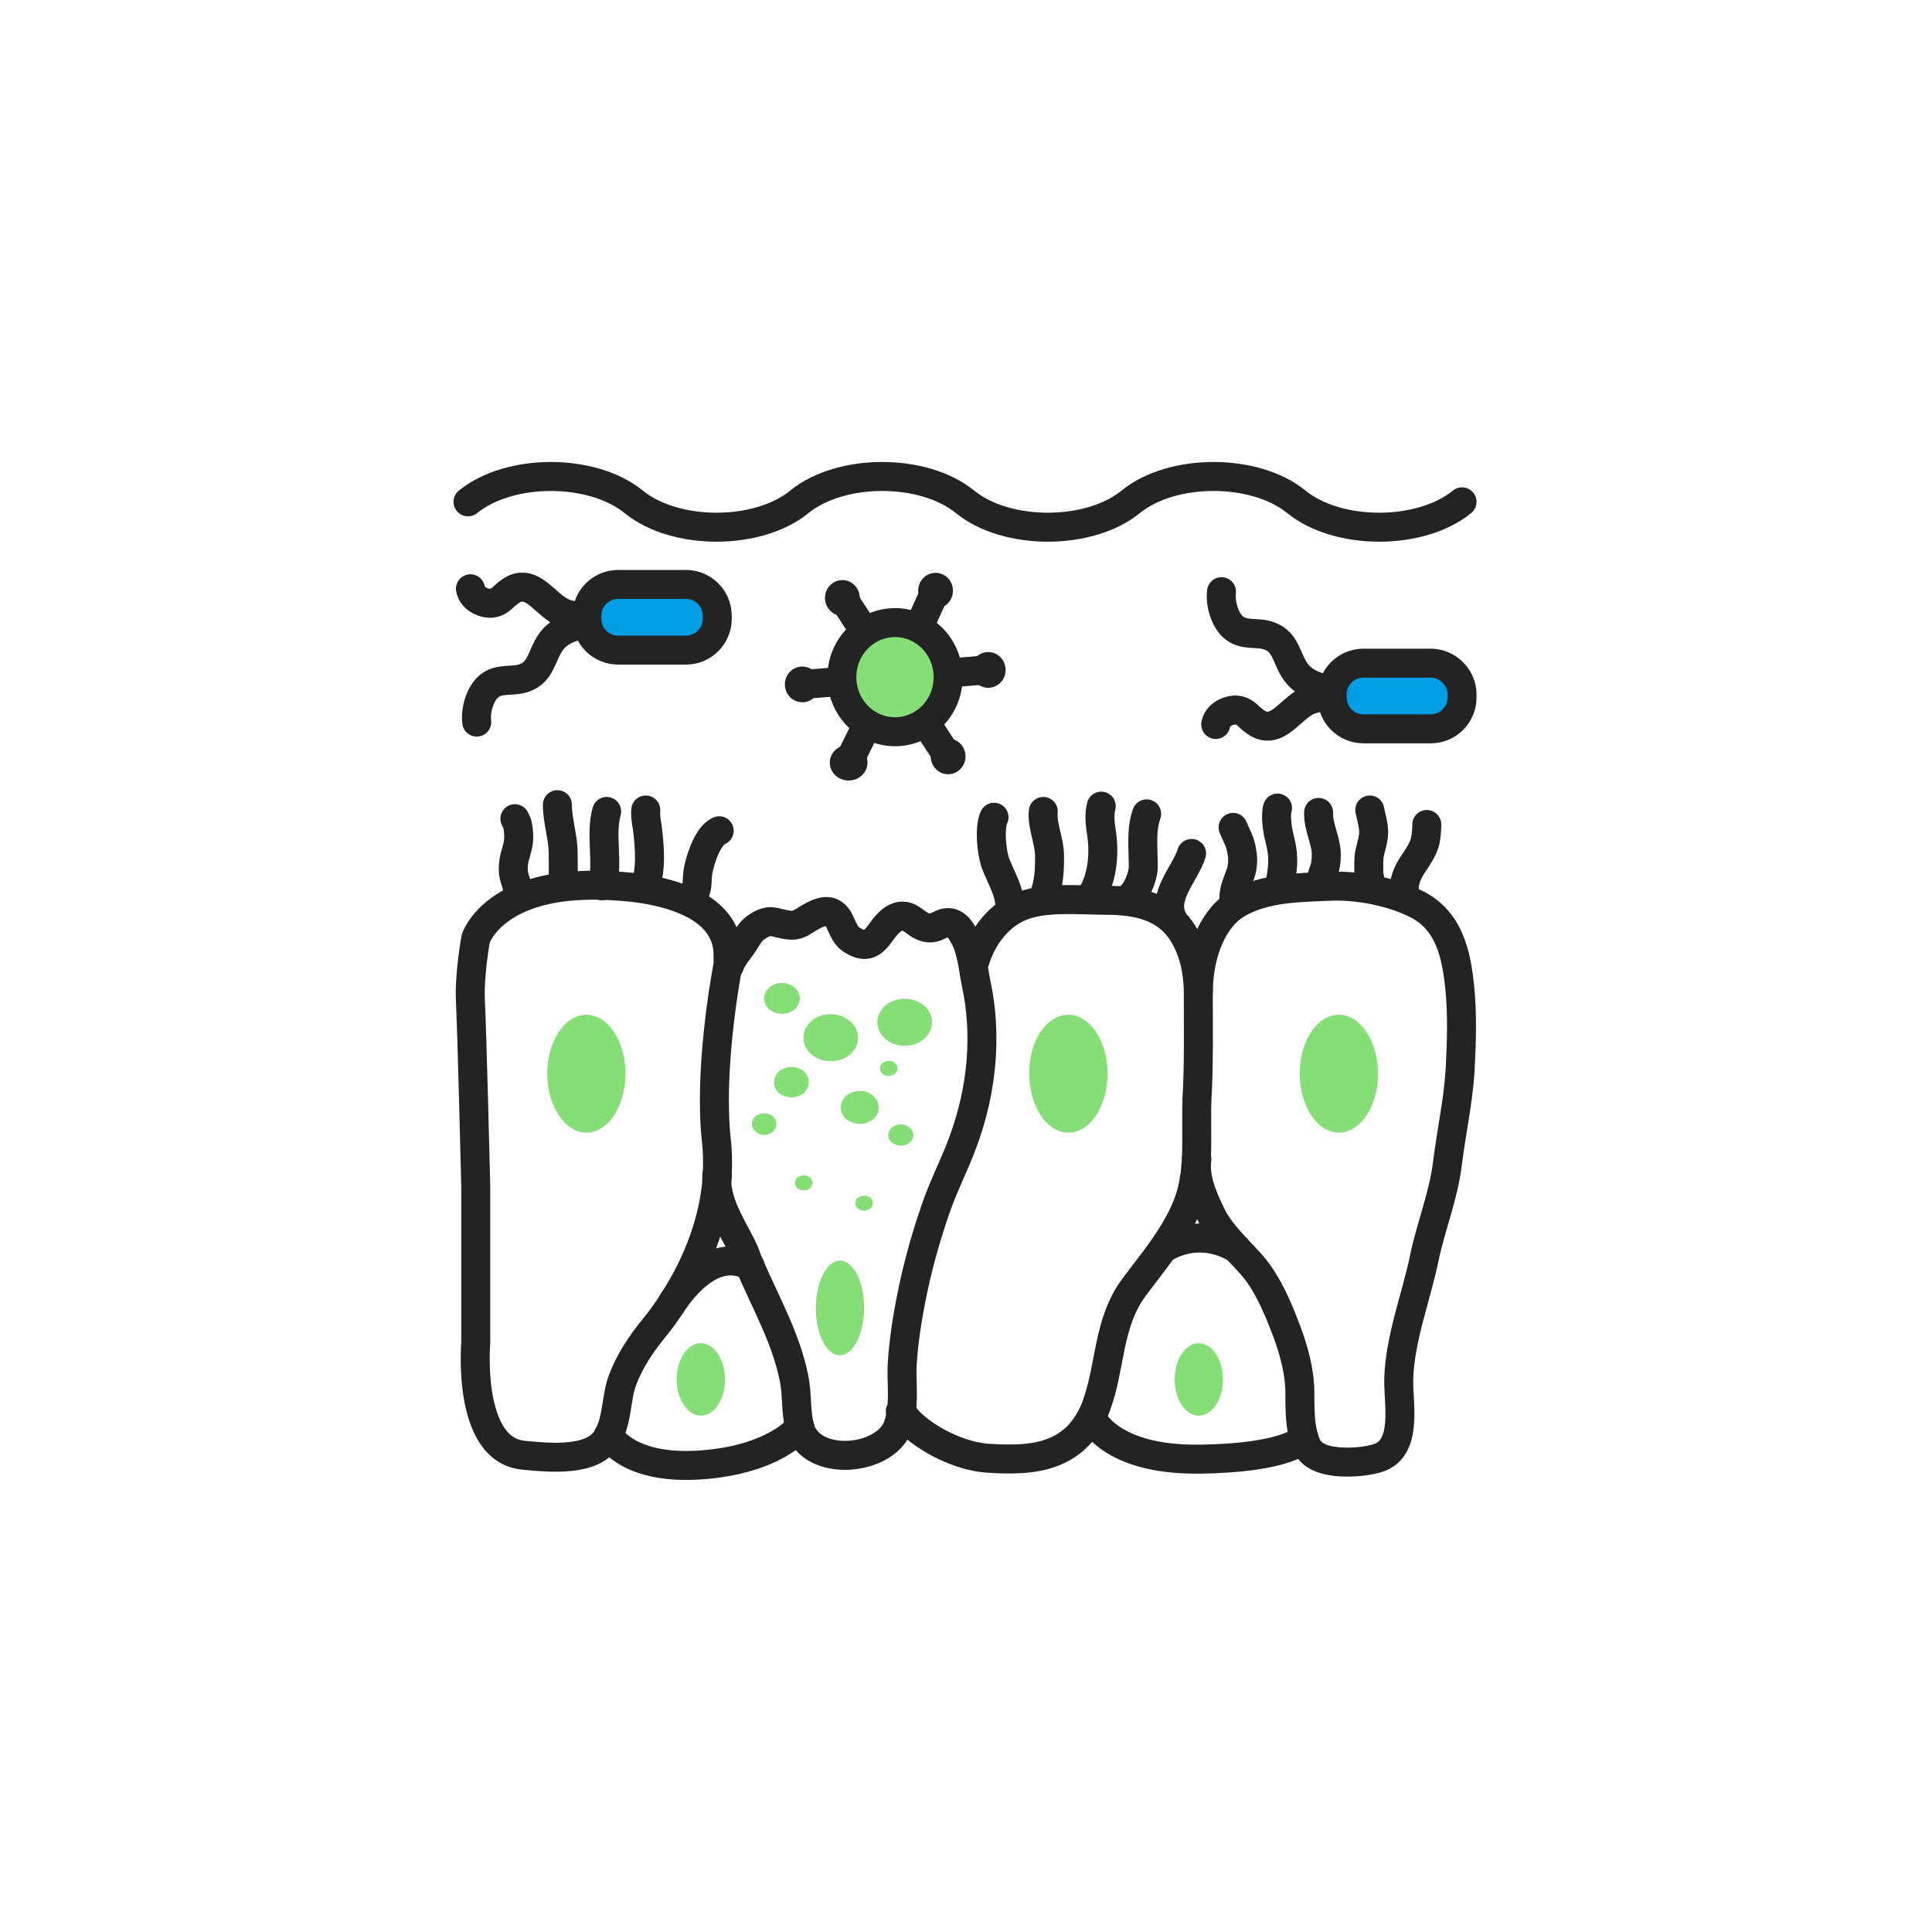 <svg width="400" height="400" viewBox="0 0 400 400" fill="none" xmlns="http://www.w3.org/2000/svg">
<path d="M121.5 129.1C118.7 129.6 115.7 130.5 114 133C112.1 135.7 112.1 139 108.7 140.3C106.2 141.3 103.3 140.2 101.1 142.2C99.3 143.8 98.4 147.2 98.7 149.5" stroke="#232323" stroke-width="6" stroke-miterlimit="10" stroke-linecap="round" stroke-linejoin="round"/>
<path d="M97.4 121.9C97.7 123.7 99.6 124.8 101.3 124.9C103.4 124.9 103.9 123.7 105.4 122.6C109 119.9 111.4 123 114.2 125.3C116.1 126.9 117.6 127.5 120.1 127.5" stroke="#232323" stroke-width="6" stroke-miterlimit="10" stroke-linecap="round" stroke-linejoin="round"/>
<path d="M185.3 151.5C191.375 151.5 196.3 146.441 196.3 140.2C196.3 133.959 191.375 128.9 185.3 128.9C179.225 128.9 174.3 133.959 174.3 140.2C174.3 146.441 179.225 151.5 185.3 151.5Z" fill="#85DE76" stroke="#232323" stroke-width="6" stroke-miterlimit="10" stroke-linecap="round" stroke-linejoin="round"/>
<path d="M193 123.8L190.4 129.5" stroke="#232323" stroke-width="6" stroke-miterlimit="10" stroke-linecap="round" stroke-linejoin="round"/>
<path d="M193.7 126C195.688 126 197.3 124.343 197.3 122.3C197.3 120.256 195.688 118.6 193.7 118.6C191.712 118.6 190.1 120.256 190.1 122.3C190.1 124.343 191.712 126 193.7 126Z" fill="#232323"/>
<path d="M175.4 125.2L178.8 130.4" stroke="#232323" stroke-width="6" stroke-miterlimit="10" stroke-linecap="round" stroke-linejoin="round"/>
<path d="M174.4 127.5C176.388 127.5 178 125.843 178 123.8C178 121.756 176.388 120.1 174.4 120.1C172.412 120.1 170.8 121.756 170.8 123.8C170.8 125.843 172.412 127.5 174.4 127.5Z" fill="#232323"/>
<path d="M167.7 141.6L173.8 141.1" stroke="#232323" stroke-width="6" stroke-miterlimit="10" stroke-linecap="round" stroke-linejoin="round"/>
<path d="M166.1 145.4C168.088 145.4 169.7 143.743 169.7 141.7C169.7 139.657 168.088 138 166.1 138C164.112 138 162.5 139.657 162.5 141.7C162.5 143.743 164.112 145.4 166.1 145.4Z" fill="#232323"/>
<path d="M176.4 156.4L179.2 150.7" stroke="#232323" stroke-width="6" stroke-miterlimit="10" stroke-linecap="round" stroke-linejoin="round"/>
<path d="M175.7 161.6C177.854 161.6 179.6 159.943 179.6 157.9C179.6 155.856 177.854 154.2 175.7 154.2C173.546 154.2 171.8 155.856 171.8 157.9C171.8 159.943 173.546 161.6 175.7 161.6Z" fill="#232323"/>
<path d="M195.3 155.2L191.9 150" stroke="#232323" stroke-width="6" stroke-miterlimit="10" stroke-linecap="round" stroke-linejoin="round"/>
<path d="M196.3 160.3C198.288 160.3 199.9 158.643 199.9 156.6C199.9 154.556 198.288 152.9 196.3 152.9C194.312 152.9 192.7 154.556 192.7 156.6C192.7 158.643 194.312 160.3 196.3 160.3Z" fill="#232323"/>
<path d="M203 138.8L196.9 139.3" stroke="#232323" stroke-width="6" stroke-miterlimit="10" stroke-linecap="round" stroke-linejoin="round"/>
<path d="M204.6 142.4C206.588 142.4 208.2 140.743 208.2 138.7C208.2 136.657 206.588 135 204.6 135C202.612 135 201 136.657 201 138.7C201 140.743 202.612 142.4 204.6 142.4Z" fill="#232323"/>
<path d="M248.2 278.1C251 278.1 253.2 281.5 253.2 285.6C253.2 289.7 251 293.1 248.2 293.1C245.4 293.1 243.2 289.7 243.2 285.6C243.2 281.5 245.4 278.1 248.2 278.1Z" fill="#85DE76"/>
<path d="M173.9 261C176.7 261 178.9 265.4 178.9 270.8C178.9 276.2 176.6 280.6 173.9 280.6C171.1 280.6 168.9 276.2 168.9 270.8C168.9 265.4 171.2 261 173.9 261Z" fill="#85DE76"/>
<path d="M277.2 210.1C281.7 210.1 285.3 215.6 285.3 222.3C285.3 229 281.7 234.5 277.2 234.5C272.7 234.5 269.1 229 269.1 222.3C269.1 215.5 272.7 210.1 277.2 210.1Z" fill="#85DE76"/>
<path d="M221.2 210.1C225.7 210.1 229.3 215.6 229.3 222.3C229.3 229 225.7 234.5 221.2 234.5C216.7 234.5 213.1 229 213.1 222.3C213 215.5 216.7 210.1 221.2 210.1Z" fill="#85DE76"/>
<path d="M191.3 208.2C193.5 210.1 193.5 213.2 191.3 215.1C189.1 217 185.5 217 183.3 215.1C181.1 213.2 181.1 210.1 183.3 208.2C185.6 206.3 189.1 206.3 191.3 208.2Z" fill="#85DE76"/>
<path d="M186.5 237.2C187.936 237.2 189.1 236.215 189.1 235C189.1 233.785 187.936 232.8 186.5 232.8C185.064 232.8 183.9 233.785 183.9 235C183.9 236.215 185.064 237.2 186.5 237.2Z" fill="#85DE76"/>
<path d="M185.3 220.1C186 220.7 186 221.7 185.3 222.3C184.6 222.9 183.4 222.9 182.7 222.3C182 221.7 182 220.7 182.7 220.1C183.4 219.5 184.6 219.5 185.3 220.1Z" fill="#85DE76"/>
<path d="M180.8 226.9C182.3 228.2 182.3 230.4 180.8 231.7C179.3 233 176.8 233 175.2 231.7C173.7 230.4 173.7 228.2 175.2 226.9C176.8 225.5 179.3 225.5 180.8 226.9Z" fill="#85DE76"/>
<path d="M180.2 248C180.9 248.6 180.9 249.6 180.2 250.2C179.5 250.8 178.3 250.8 177.6 250.2C176.9 249.6 176.9 248.6 177.6 248C178.4 247.4 179.5 247.4 180.2 248Z" fill="#85DE76"/>
<path d="M176 211.4C178.2 213.3 178.2 216.4 176 218.3C173.8 220.2 170.2 220.2 168 218.3C165.8 216.4 165.8 213.3 168 211.4C170.2 209.5 173.7 209.5 176 211.4Z" fill="#85DE76"/>
<path d="M165.1 243.8C165.8 243.2 167 243.2 167.7 243.8C168.4 244.4 168.4 245.4 167.7 246C167 246.6 165.8 246.6 165.1 246C164.4 245.4 164.4 244.4 165.1 243.8Z" fill="#85DE76"/>
<path d="M166.4 221.8C167.8 223 167.8 225 166.4 226.3C165 227.5 162.7 227.5 161.3 226.3C159.9 225.1 159.9 223.1 161.3 221.8C162.7 220.6 165 220.6 166.4 221.8Z" fill="#85DE76"/>
<path d="M161.9 203.5C163.9 203.5 165.6 205 165.6 206.7C165.6 208.5 163.9 209.9 161.9 209.9C159.8 209.9 158.2 208.5 158.2 206.7C158.2 205 159.8 203.5 161.9 203.5Z" fill="#85DE76"/>
<path d="M160 231.1C161 232 161 233.4 160 234.3C159 235.2 157.4 235.2 156.4 234.3C155.4 233.4 155.4 232 156.4 231.1C157.4 230.3 159 230.3 160 231.1Z" fill="#85DE76"/>
<path d="M106.6 169.5C106.8 169.9 107 170.3 107.1 170.6C107.3 171.5 107.4 172.4 107.4 173.3C107.4 174.7 107 175.9 106.6 177.3C106.3 178.4 106.2 179.6 106.3 180.7C106.5 182.3 107.4 183.4 107.2 185.8" stroke="#232323" stroke-width="6" stroke-miterlimit="10" stroke-linecap="round" stroke-linejoin="round"/>
<path d="M115.4 166.6C115.4 170 116.6 173.3 116.6 176.7C116.6 179.2 116.7 181.1 116.5 183.6" stroke="#232323" stroke-width="6" stroke-miterlimit="10" stroke-linecap="round" stroke-linejoin="round"/>
<path d="M125.6 168C124.2 173 126.1 179 124.6 183.4" stroke="#232323" stroke-width="6" stroke-miterlimit="10" stroke-linecap="round" stroke-linejoin="round"/>
<path d="M133.7 167.7C133.6 168.9 133.8 170 134 171.2C134.5 175.3 134.9 179.6 133.6 183.6" stroke="#232323" stroke-width="6" stroke-miterlimit="10" stroke-linecap="round" stroke-linejoin="round"/>
<path d="M148.9 172C146.6 173 145.2 177.4 144.7 179.5C143.9 182.8 145.1 184.1 142.5 186.4" stroke="#232323" stroke-width="6" stroke-miterlimit="10" stroke-linecap="round" stroke-linejoin="round"/>
<path d="M148.5 243.2C148.6 240.9 148.6 238.5 148.3 236C146.8 221.9 150 203.6 150.7 199.9C150.8 199.5 150.8 199.2 150.8 199.2C150.3 198.7 153.4 188.5 136.2 184.6C134 184.1 131.5 183.7 128.5 183.5C125.8 183.3 123.3 183.2 121 183.3C118.5 183.4 116.2 183.6 114.2 184C101 186.5 98.5 194.3 98.5 194.3C98.5 194.3 97.1 201.9 97.4 207.4C97.7 212.9 98.5 245.6 98.5 245.6V278.1C98.5 278.1 96.6 300.3 108.5 301.3C113.8 301.8 122.8 302.7 125.7 297.7C125.8 297.5 125.9 297.3 126 297.2C127.9 293.5 127.5 289.5 128.9 285.7C130.3 281.9 132.7 278.3 135.3 275.1C136.8 273.3 138.3 271.2 139.6 269.1" stroke="#232323" stroke-width="6" stroke-miterlimit="10" stroke-linecap="round" stroke-linejoin="round"/>
<path d="M139.8 268.8C144.2 261.8 147.8 253.2 148.5 243.7" stroke="#232323" stroke-width="6" stroke-miterlimit="10" stroke-linecap="round" stroke-linejoin="round"/>
<path d="M151 200C151.5 198.3 153.2 196.5 154.2 194.9C155.1 193.5 155.5 192.6 157 191.7C159.6 190.1 160.3 191.1 163.1 191.5C165.1 191.8 165.9 191 167.4 190.1C168.8 189.3 170.7 188.2 172.3 189C174.2 190 174.2 193 176.1 194.4C181.3 198 181.8 192.1 185.1 190.2C188.6 188.2 189.5 192.4 192.9 192.1C194.1 192 195 191 196.3 191C198.1 191.1 198.9 192.6 199.7 194C200.5 195.5 200.9 197.2 201.3 199C201.6 200.6 201.8 202.2 202.1 203.6C204.4 214.3 203.3 225.5 199.6 235.8C197.8 240.9 195.2 245.7 193.5 250.9C191.5 256.7 189.9 262.6 188.7 268.6C187.8 273.1 187.1 277.7 186.8 282.3C186.6 285.6 187.1 289 186.6 292.3C186.5 293.3 186.2 294.3 185.9 295.3C183.2 302.6 167.9 303.9 165.6 295.6C164.7 292.3 165.1 288.7 164.4 285.4C162.8 277.2 158.6 269.9 155.3 262.2C154.9 261.4 154.6 260.6 154.3 259.7C152.6 255.4 148.2 249.8 148.4 243.9C148.4 243.7 148.4 243.5 148.4 243.3" stroke="#232323" stroke-width="6" stroke-miterlimit="10" stroke-linecap="round" stroke-linejoin="round"/>
<path d="M139.1 269.9C139.1 269.9 139.3 269.5 139.7 269L139.8 268.9C141.9 265.9 148.1 258.3 155.3 262.1" stroke="#232323" stroke-width="6" stroke-miterlimit="10" stroke-linecap="round" stroke-linejoin="round"/>
<path d="M126 297.1C126.5 298 130.6 304.3 145.1 303.3C160.5 302.2 165.6 295.5 165.6 295.5" stroke="#232323" stroke-width="6" stroke-miterlimit="10" stroke-linecap="round" stroke-linejoin="round"/>
<path d="M247.6 241.4C247.5 242.2 247.5 243 247.3 243.8C246.6 249.4 243.9 254 240.8 258.5C238.9 261.2 236.8 263.8 234.8 266.5C229.3 273.9 230 282.8 227 291C226.7 291.9 226.3 292.7 225.9 293.5C224.3 296.5 222 299 218.4 300.5C214.2 302.3 209 302.2 204.4 301.9C198.7 301.5 191.8 298 188.2 294.3C187.6 293.6 186.9 292.9 186.5 292.3L186.4 292.2" stroke="#232323" stroke-width="6" stroke-miterlimit="10" stroke-linecap="round" stroke-linejoin="round"/>
<path d="M247.7 240C247.7 240.5 247.6 240.9 247.6 241.4" stroke="#232323" stroke-width="6" stroke-miterlimit="10" stroke-linecap="round" stroke-linejoin="round"/>
<path d="M201.9 198.8C203.2 194.5 206.2 190.1 210.6 188C215.7 185.5 223.5 186.4 229.2 186.4C235.4 186.4 241.1 187.7 244.5 192.6C247.1 196.4 248 200.8 248.1 205.2C248.1 205.9 248.1 206.5 248.1 207.2C248.1 213.4 248.2 219.7 247.9 225.9C247.6 230.5 247.9 235.3 247.7 239.9" stroke="#232323" stroke-width="6" stroke-miterlimit="10" stroke-linecap="round" stroke-linejoin="round"/>
<path d="M205.8 169.2C204.8 171.4 205.3 176.2 206 178.4C206.8 181 209.8 185.5 208.9 188.7" stroke="#232323" stroke-width="6" stroke-miterlimit="10" stroke-linecap="round" stroke-linejoin="round"/>
<path d="M216 168C215.7 171 217.3 174.1 217.3 177.2C217.3 180.4 217.2 182.9 216 185.9" stroke="#232323" stroke-width="6" stroke-miterlimit="10" stroke-linecap="round" stroke-linejoin="round"/>
<path d="M228 166.9C227.5 168.9 227.8 170.8 228.1 172.8C228.7 177.1 228.2 182.3 225.6 186" stroke="#232323" stroke-width="6" stroke-miterlimit="10" stroke-linecap="round" stroke-linejoin="round"/>
<path d="M237.4 168.5C236.2 171.9 236.7 175.6 236.7 179.2C236.8 181.2 235.3 185.4 233 186.3" stroke="#232323" stroke-width="6" stroke-miterlimit="10" stroke-linecap="round" stroke-linejoin="round"/>
<path d="M242.8 190.3C240.4 185.6 245.4 180.9 246.7 176.7" stroke="#232323" stroke-width="6" stroke-miterlimit="10" stroke-linecap="round" stroke-linejoin="round"/>
<path d="M256 258.5C254 256.3 252 254.1 250.7 251.4C249.2 248.2 247.7 244.9 247.7 241.4C247.7 240.9 247.7 240.5 247.8 240" stroke="#232323" stroke-width="6" stroke-miterlimit="10" stroke-linecap="round" stroke-linejoin="round"/>
<path d="M248.1 205.2C248.2 196.7 251.5 189.6 256.5 186.9C262.2 183.8 268.5 183.8 274.9 183.5C280.8 183.2 287.8 184.5 293.1 187.1C300.1 190.5 301.5 197.7 302.2 204.2C302.8 209.8 302.6 216 302.3 221.6C301.9 228 300.5 234.3 299.7 240.7C298.9 247.5 296.3 253.7 294.9 260.4C293.2 268.6 289.9 276.9 289.6 285.3C289.4 290.3 291.7 299.9 285.2 301.9C281.9 302.9 275.2 303.3 272.2 301.2C271.1 300.5 270.4 299.3 270 297.8C268.9 294.4 269.2 289.7 269.1 287.3C268.9 283.3 267.8 279.4 266.4 275.6C265 271.9 263.4 268 261.2 264.6C259.8 262.4 257.9 260.5 256.1 258.6" stroke="#232323" stroke-width="6" stroke-miterlimit="10" stroke-linecap="round" stroke-linejoin="round"/>
<path d="M255.3 171.3C255.9 172.8 256.7 174.1 257 175.7C257.3 177.4 257.4 178.2 257.1 179.9C256.7 182 254.7 184.9 255.8 187.3" stroke="#232323" stroke-width="6" stroke-miterlimit="10" stroke-linecap="round" stroke-linejoin="round"/>
<path d="M264.5 167.3C264 168.7 264.5 172.1 264.9 173.5C266 177.8 265.6 179.8 264.8 184.1" stroke="#232323" stroke-width="6" stroke-miterlimit="10" stroke-linecap="round" stroke-linejoin="round"/>
<path d="M273 168.2C272.9 171.3 274.6 174 274.6 177C274.6 178.4 274.4 179.6 273.9 180.8C273.7 181.4 273.5 182.4 273.1 183.1" stroke="#232323" stroke-width="6" stroke-miterlimit="10" stroke-linecap="round" stroke-linejoin="round"/>
<path d="M283.6 167.7C283.9 169.3 284.4 170.7 284.4 172.3C284.4 173.7 283.9 175.1 283.6 176.5C283.3 177.8 283.4 179.2 283.4 180.6C283.4 181.5 284 183.2 283.7 183.8" stroke="#232323" stroke-width="6" stroke-miterlimit="10" stroke-linecap="round" stroke-linejoin="round"/>
<path d="M291.1 185.8C290.2 183.6 291.1 181.2 292.3 179.3C293.4 177.6 294.7 175.9 295.1 174C295.3 172.9 295.4 171.8 295.4 170.7" stroke="#232323" stroke-width="6" stroke-miterlimit="10" stroke-linecap="round" stroke-linejoin="round"/>
<path d="M226 293.5C226 293.5 229.6 302.3 248.2 302.1C266.8 301.9 270 297.8 270 297.8" stroke="#232323" stroke-width="6" stroke-miterlimit="10" stroke-linecap="round" stroke-linejoin="round"/>
<path d="M240.9 258.5C240.9 258.5 247.7 253.6 256 258.5" stroke="#232323" stroke-width="6" stroke-miterlimit="10" stroke-linecap="round" stroke-linejoin="round"/>
<path d="M96.9 103.9C105.5 96.9 122.6 96.9 131.2 103.9C139.8 110.9 156.9 110.9 165.5 103.9C174.1 96.9 191.2 96.9 199.8 103.9C208.4 110.9 225.5 110.9 234.1 103.9C242.7 96.9 259.8 96.9 268.4 103.9C277 110.9 294.1 110.9 302.7 103.9" stroke="#232323" stroke-width="6" stroke-miterlimit="10" stroke-linecap="round" stroke-linejoin="round"/>
<path d="M129.5 222.3C129.5 215.6 125.9 210.1 121.4 210.1C116.9 210.1 113.3 215.6 113.3 222.3C113.3 229 117 234.5 121.4 234.5C125.9 234.5 129.5 229 129.5 222.3Z" fill="#85DE76"/>
<path d="M150.1 285.6C150.1 281.5 147.9 278.1 145.1 278.1C142.3 278.1 140.1 281.5 140.1 285.6C140.1 289.7 142.4 293.1 145.1 293.1C147.9 293.1 150.1 289.7 150.1 285.6Z" fill="#85DE76"/>
<path d="M142 134.6H128C124.4 134.6 121.5 131.7 121.5 128.1V127.5C121.5 123.9 124.4 121 128 121H142C145.6 121 148.5 123.9 148.5 127.5V128.1C148.5 131.7 145.6 134.6 142 134.6Z" fill="#009EE5" stroke="#232323" stroke-width="6" stroke-miterlimit="10" stroke-linecap="round" stroke-linejoin="round"/>
<path d="M275.7 142.9C272.9 142.4 269.9 141.5 268.2 139C266.3 136.3 266.3 133 262.9 131.7C260.4 130.7 257.5 131.8 255.3 129.8C253.5 128.2 252.6 124.8 252.9 122.5" stroke="#232323" stroke-width="6" stroke-miterlimit="10" stroke-linecap="round" stroke-linejoin="round"/>
<path d="M251.7 150C252 148.2 253.9 147.1 255.6 147C257.7 147 258.2 148.2 259.7 149.3C263.3 152 265.7 148.9 268.5 146.6C270.4 145 271.9 144.4 274.4 144.4" stroke="#232323" stroke-width="6" stroke-miterlimit="10" stroke-linecap="round" stroke-linejoin="round"/>
<path d="M296.2 137.3H282.3C278.7 137.3 275.8 140.2 275.8 143.8V144.4C275.8 148 278.7 150.9 282.3 150.9H296.2C299.8 150.9 302.7 148 302.7 144.4V143.8C302.7 140.3 299.8 137.3 296.2 137.3Z" fill="#009EE5" stroke="#232323" stroke-width="6" stroke-miterlimit="10" stroke-linecap="round" stroke-linejoin="round"/>
</svg>
